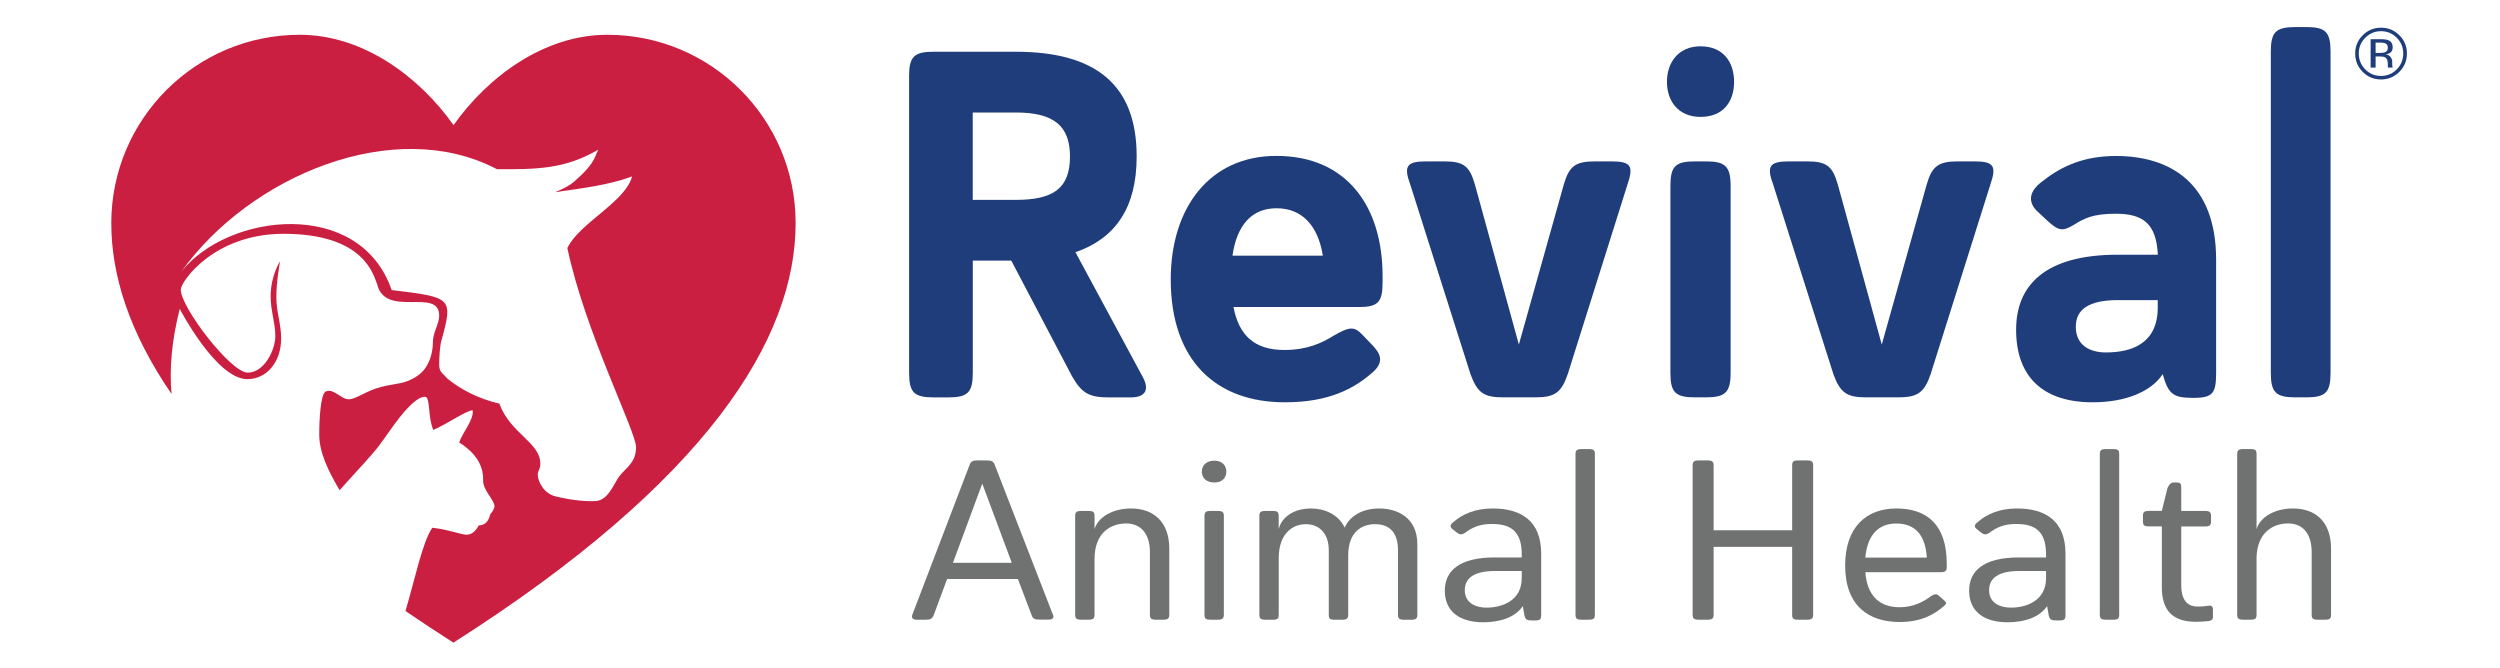 <svg xmlns:xlink="http://www.w3.org/1999/xlink" xmlns="http://www.w3.org/2000/svg" version="1.1" viewBox="0 0 544.17 148.96" class="h-35 lg:h-auto -ml-25 lg:ml-0" width="187" height="50" fill="none"><style type="text/css" fill="none">	.st0{fill:#CA1F41;}
	.st1{fill:#1F3D7B;}
	.st2{fill:#707272;}</style><path class="st0" d="M128.87,7.75c-14.15,0-26.67,9.4-34.27,20.13C86.99,17.14,74.48,7.75,60.32,7.75 c-23.19,0-41.99,18.8-41.99,41.98c0,11.54,3.97,24.28,13.43,38.07c-0.51-5.48-0.01-11.71,1.82-18.98c0,0,8.12,15.67,15.06,15.67 c4.37,0,7.54-3.87,7.54-9.06c0-3.27-1.07-5.82-1.07-9.29c0-3.47,0.83-7.9,0.83-7.9s-2.1,3.08-2.1,7.84c0,3.26,1.04,5.78,1.04,8.82 s-2.42,8.14-6.16,8.14S33.81,68.52,33.81,64.53c0-1.75,7.38-12.43,22.91-12.43c18.16,0,20.03,9.35,20.84,11.18 c1.8,7.78,13.84,0.61,13.84,7.07c0,1.83-1.39,3.71-1.39,5.75c0,3.07-1.1,5.98-3.33,7.56c-2.91,2.06-4.83,1.68-8.28,2.58 c-3.45,0.91-5.5,2.74-7.19,2.74s-3.56-2.7-5.21-1.66c-1.01,0.79-1.33,5.93-1.33,9.49c0,3.96,1.91,7.97,4.54,12.43 c3.83-4.33,7.88-8.48,9.24-10.56c1.19-1.4,6.58-10.26,9.78-10.26c1.25,0,0.59,4.46,1.86,7.4c3.31-1.49,7.52-4.43,8.77-4.39 c0.31,2.05-2.12,4.73-3.01,7.14c3.32,2.16,5.46,4.82,5.34,8.51c-0.07,2.13,2.53,4.33,2.53,5.75c0,0.5-0.42,1.16-0.97,1.82 c-0.55,2.62-2.51,2.42-2.51,2.42c-0.56,0.93-1.29,2.09-2.78,2.09c-1.05,0-4.27-1.22-7.6-1.55c-2.22,3.27-3.83,11.34-5.97,18.55 c3.41,2.33,6.96,4.68,10.68,7.05c56.6-36.04,76.26-67.73,76.26-93.48C170.86,26.55,152.06,7.75,128.87,7.75z M131.48,106.23 c-1.3,1.84-2.48,5.27-5.19,5.42c-2.18,0.12-5.24-0.13-8.95-1.03c-2.58-0.62-3.98-3.27-3.98-4.92c0-0.72,0.58-1.12,0.58-2.37 c0-4.74-6.67-6.67-9.13-13.38c-4.66-1.11-8.43-3.04-11.55-5.55c-1.29-1.47-1.86-1.47-1.86-3.23c0-1.63,0.16-4.04,0.48-5.22 c2.69-9.68,2.36-9.68-11.07-11.31c-7.08-20.6-36.48-17.26-46.9-4.07C49.18,39.2,81.4,25.69,104.26,37.7 c8.97,0.06,15.12-0.02,22.57-4.33c-1.05,2.54-1.41,3.58-5.27,7.03c-0.95,0.86-2.49,1.7-4.37,2.43c6.02-0.87,12.07-1.59,17.19-3.51 c-1.48,5.68-11.73,10.36-14.42,15.95c3.98,18.8,15.31,40.85,15.31,44.39C135.29,103.19,132.78,104.4,131.48,106.23z" fill="#CA1F41"></path><g fill="none"><path class="st1" d="M196.11,17.03c0-4.4,1.1-5.5,5.5-5.5h18.26c17.61,0,26.96,7.15,26.96,23.33c0,11.44-4.73,18.26-13.64,21.35 l14.96,27.73c1.65,2.97,0.55,4.62-2.64,4.62h-4.84c-4.4,0-6.05-0.88-8.25-4.73l-13.53-25.75h-8.58v24.98c0,4.4-1.1,5.5-5.5,5.5 h-3.19c-4.4,0-5.5-1.1-5.5-5.5V17.03z M210.3,25.07v19.47h9.57c8.36,0,12.1-2.53,12.1-9.68c0-6.93-3.74-9.79-12.1-9.79H210.3z" fill="#1F3D7B"></path><path class="st1" d="M301.63,61.49v1.43c0,4.4-0.99,5.5-5.28,5.5H268.4c1.21,6.27,4.62,9.57,11.33,9.57c5.06,0,8.36-1.54,11-3.19 c3.63-2.09,4.62-2.09,6.49-0.11l2.42,2.53c0.99,1.1,1.43,1.98,1.43,2.86c0,0.99-0.55,1.98-1.87,3.08 c-3.96,3.41-9.46,6.49-19.36,6.49c-15.18,0-25.42-9.13-25.42-27.4c0-15.84,8.58-27.51,23.55-27.51 C293.81,34.75,301.63,46.19,301.63,61.49z M268.18,56.97h20.14c-1.1-6.82-4.73-10.56-10.34-10.56 C272.58,46.41,269.17,50.04,268.18,56.97z" fill="#1F3D7B"></path><path class="st1" d="M332,76.78l10.01-35.65c1.21-4.18,2.64-5.17,7.04-5.17h3.52c4.4,0,5.06,0.99,3.63,5.17l-13.31,42.25 c-1.43,4.18-2.97,5.17-7.26,5.17h-7.04c-4.4,0-5.83-0.99-7.37-5.17l-13.42-42.25c-1.54-4.18-0.77-5.17,3.63-5.17h3.85 c4.4,0,5.72,0.99,6.93,5.17L332,76.78z" fill="#1F3D7B"></path><path class="st1" d="M372.48,10.32c5.17,0,7.48,3.63,7.48,7.92c0,4.29-2.31,7.81-7.48,7.81c-4.95,0-7.48-3.52-7.48-7.81 C365,13.95,367.53,10.32,372.48,10.32z M365.77,41.46c0-4.4,1.1-5.5,5.5-5.5h2.42c4.29,0,5.5,1.1,5.5,5.5v41.59 c0,4.4-1.21,5.5-5.5,5.5h-2.42c-4.4,0-5.5-1.1-5.5-5.5V41.46z" fill="#1F3D7B"></path><path class="st1" d="M412.87,76.78l10.01-35.65c1.21-4.18,2.64-5.17,7.04-5.17h3.52c4.4,0,5.06,0.99,3.63,5.17l-13.31,42.25 c-1.43,4.18-2.97,5.17-7.26,5.17h-7.04c-4.4,0-5.83-0.99-7.37-5.17l-13.42-42.25c-1.54-4.18-0.77-5.17,3.63-5.17h3.85 c4.4,0,5.72,0.99,6.93,5.17L412.87,76.78z" fill="#1F3D7B"></path><path class="st1" d="M482.41,88.66h-0.33c-4.4,0-5.39-0.99-6.6-5.28c-2.64,3.96-8.36,6.27-15.62,6.27 c-10.89,0-17.05-5.5-17.05-16.17c0-9.79,6.27-16.72,22.67-16.72h8.91c-0.33-6.82-3.19-9.13-9.35-9.13c-5.06,0-7.04,0.99-9.46,2.53 c-2.42,1.43-3.3,1.32-5.83-0.99l-1.87-1.76c-1.32-1.1-1.76-2.2-1.76-3.19c0-1.76,1.65-3.19,2.75-3.96c4.29-3.41,9.35-5.5,16.18-5.5 c11.99,0,22.33,5.94,22.33,23.11v25.31C487.36,87.56,486.7,88.66,482.41,88.66z M474.37,66.88h-8.91c-6.49,0-9.35,2.09-9.35,5.94 c0,4.18,3.19,5.72,6.71,5.72c6.05,0,11.55-2.2,11.55-10.01V66.88z" fill="#1F3D7B"></path><path class="st1" d="M499.57,11.53c0-4.4,1.1-5.5,5.5-5.5h2.42c4.29,0,5.39,1.1,5.39,5.5v71.52c0,4.4-1.1,5.5-5.39,5.5h-2.42 c-4.4,0-5.5-1.1-5.5-5.5V11.53z" fill="#1F3D7B"></path></g><g fill="none"><path class="st2" d="M220.36,129.02h-15.77l-2.97,8.01c-0.36,0.86-0.71,1.07-1.78,1.07h-2.07c-0.83,0-1.19-0.46-0.95-1.07 l12.75-33.36c0.3-0.86,0.71-1.07,1.78-1.07h2.08c1.07,0,1.48,0.2,1.78,1.01l12.99,33.46c0.24,0.56-0.06,1.01-0.95,1.01h-2.08 c-1.07,0-1.48-0.2-1.78-1.07L220.36,129.02z M205.89,125.42H219l-6.58-17.65L205.89,125.42z" fill="#707272"></path><path class="st2" d="M237.44,117.92c0.77-2.69,4.09-4.61,8.12-4.61c5.1,0,8.54,3.04,8.54,8.97v14.65c0,0.91-0.3,1.17-1.42,1.17 h-1.48c-1.13,0-1.42-0.25-1.42-1.17v-13.89c0-4.16-2.08-6.39-5.28-6.39c-3.62,0-7.06,2.23-7.06,7.91v12.37 c0,0.91-0.24,1.17-1.42,1.17h-1.48c-1.13,0-1.42-0.25-1.42-1.17v-21.9c0-0.91,0.3-1.17,1.42-1.17h1.48c1.19,0,1.42,0.25,1.42,1.17 V117.92z" fill="#707272"></path><path class="st2" d="M264.14,102.66c1.78,0,2.67,1.12,2.67,2.43c0,1.37-0.89,2.43-2.67,2.43c-1.84,0-2.79-1.06-2.79-2.43 C261.35,103.77,262.3,102.66,264.14,102.66z M261.94,115.03c0-0.91,0.3-1.17,1.36-1.17h1.54c1.13,0,1.42,0.25,1.42,1.17v21.9 c0,0.91-0.3,1.17-1.42,1.17h-1.54c-1.07,0-1.36-0.25-1.36-1.17V115.03z" fill="#707272"></path><path class="st2" d="M274.16,115.03c0-0.91,0.3-1.17,1.42-1.17h1.48c1.19,0,1.42,0.25,1.42,1.17v2.89 c0.65-2.74,3.44-4.61,7.18-4.61c2.85,0,6.05,1.17,7.53,4.26c1.13-2.58,3.91-4.26,7.71-4.26c4.03,0,8.48,2.03,8.48,8.01v15.62 c0,0.91-0.3,1.17-1.42,1.17h-1.48c-1.13,0-1.42-0.25-1.42-1.17v-14.35c0-3.95-1.9-5.78-5.1-5.78c-3.02,0-5.99,1.77-5.99,6.95v13.18 c0,0.91-0.36,1.17-1.48,1.17H291c-1.13,0-1.36-0.25-1.36-1.17v-14.35c0-3.65-2.07-5.78-5.1-5.78c-3.03,0-5.93,2.13-6.05,7.25v12.88 c0,0.91-0.24,1.17-1.42,1.17h-1.48c-1.13,0-1.42-0.25-1.42-1.17V115.03z" fill="#707272"></path><path class="st2" d="M319.95,118.78c-0.71,0.41-1.13,0.41-1.78-0.1l-0.95-0.76c-0.83-0.66-0.36-1.17,0.24-1.62 c2.02-1.77,4.86-2.99,8.72-2.99c6.23,0,10.79,2.69,10.79,10.04v13.74c0,0.91-0.24,1.17-1.36,1.17h-0.71c-1.13,0-1.42-0.2-1.66-1.11 l-0.36-2.08c-1.66,2.48-5.04,3.6-8.78,3.6c-5.34,0-8.6-2.43-8.6-7.05c0-4.21,2.96-7.4,11.09-7.4h6.05v-0.71 c0-5.53-2.91-6.74-6.64-6.74C323.15,116.75,321.49,117.62,319.95,118.78z M332.64,128.82v-1.57h-6.05c-4.45,0-6.64,1.52-6.64,4.26 c0,2.99,2.61,3.9,4.86,3.9C328.07,135.41,332.64,133.99,332.64,128.82z" fill="#707272"></path><path class="st2" d="M344.62,101.24c0-0.91,0.3-1.17,1.42-1.17h1.48c1.19,0,1.42,0.25,1.42,1.17v35.69c0,0.91-0.24,1.17-1.42,1.17 h-1.48c-1.13,0-1.42-0.25-1.42-1.17V101.24z" fill="#707272"></path><path class="st2" d="M394.26,138.1c-1.13,0-1.36-0.25-1.36-1.17v-15.06h-17.5v15.06c0,0.91-0.3,1.17-1.42,1.17h-1.84 c-1.13,0-1.42-0.25-1.42-1.17v-33.16c0-0.91,0.3-1.17,1.42-1.17h1.84c1.13,0,1.42,0.25,1.42,1.17v14.4h17.5v-14.4 c0-0.91,0.24-1.17,1.36-1.17h1.9c1.13,0,1.42,0.25,1.42,1.17v33.16c0,0.91-0.3,1.17-1.42,1.17H394.26z" fill="#707272"></path><path class="st2" d="M427.35,125.63v0.71c0,0.91-0.3,1.17-1.42,1.17h-16.72c0.42,5.27,3.14,7.81,7.65,7.81 c3.14,0,5.51-1.32,7.06-2.54c0.83-0.46,1.19-0.46,1.66-0.05l1.19,1.06c0.59,0.51,0.53,0.81-0.06,1.27 c-1.96,1.72-4.86,3.55-9.84,3.55c-6.82,0-12.16-3.5-12.16-12.62c0-8.47,4.69-12.68,11.39-12.68 C423.08,113.31,427.35,117.06,427.35,125.63z M409.21,124.26h13.7c-0.3-4.82-2.43-7.6-6.82-7.6 C411.99,116.65,409.62,119.44,409.21,124.26z" fill="#707272"></path><path class="st2" d="M436.79,118.78c-0.71,0.41-1.13,0.41-1.78-0.1l-0.95-0.76c-0.83-0.66-0.36-1.17,0.24-1.62 c2.02-1.77,4.86-2.99,8.72-2.99c6.23,0,10.79,2.69,10.79,10.04v13.74c0,0.91-0.24,1.17-1.36,1.17h-0.71c-1.13,0-1.42-0.2-1.66-1.11 l-0.36-2.08c-1.66,2.48-5.04,3.6-8.78,3.6c-5.34,0-8.6-2.43-8.6-7.05c0-4.21,2.96-7.4,11.09-7.4h6.05v-0.71 c0-5.53-2.91-6.74-6.64-6.74C439.99,116.75,438.33,117.62,436.79,118.78z M449.48,128.82v-1.57h-6.05c-4.45,0-6.64,1.52-6.64,4.26 c0,2.99,2.61,3.9,4.86,3.9C444.91,135.41,449.48,133.99,449.48,128.82z" fill="#707272"></path><path class="st2" d="M461.46,101.24c0-0.91,0.3-1.17,1.42-1.17h1.48c1.19,0,1.42,0.25,1.42,1.17v35.69c0,0.91-0.24,1.17-1.42,1.17 h-1.48c-1.13,0-1.42-0.25-1.42-1.17V101.24z" fill="#707272"></path><path class="st2" d="M479.61,113.86h5.22c1.13,0,1.42,0.25,1.42,1.17v1.12c0,0.91-0.3,1.17-1.42,1.17h-5.22v13.03 c0,3.75,1.66,4.82,3.68,4.82c1.01,0,1.72-0.1,2.49-0.2c0.47-0.05,0.89,0.1,0.89,0.81v1.72c0,0.66-0.47,0.81-1.01,0.91 c-0.89,0.1-1.84,0.15-2.79,0.15c-4.92,0-7.59-2.23-7.59-7.76v-13.49h-2.79c-1.19,0-1.42-0.25-1.42-1.17v-1.12 c0-0.91,0.24-1.17,1.42-1.17h2.79l1.25-5.07c0.36-0.71,0.65-1.27,1.42-1.27h0.59c0.83,0,1.07,0.2,1.07,1.17V113.86z" fill="#707272"></path><path class="st2" d="M510.09,138.1c-1.13,0-1.42-0.25-1.42-1.17v-13.89c0-4.16-2.02-6.39-5.22-6.39c-3.56,0-6.88,2.13-7.06,7.5 v12.78c0,0.91-0.24,1.17-1.42,1.17h-1.48c-1.13,0-1.42-0.25-1.42-1.17v-35.69c0-0.91,0.3-1.17,1.42-1.17h1.48 c1.19,0,1.42,0.25,1.42,1.17v16.68c0.77-2.69,4.03-4.61,8.12-4.61c5.1,0,8.48,3.04,8.48,8.97v14.65c0,0.91-0.24,1.17-1.36,1.17 H510.09z" fill="#707272"></path></g><g fill="none"><path class="st1" d="M528.21,16.01c-1.13,1.13-2.49,1.7-4.09,1.7c-1.6,0-2.96-0.57-4.08-1.7c-1.12-1.13-1.67-2.49-1.67-4.09 c0-1.59,0.56-2.94,1.69-4.07c1.12-1.12,2.48-1.68,4.06-1.68c1.6,0,2.96,0.56,4.09,1.68c1.13,1.12,1.69,2.48,1.69,4.07 C529.9,13.51,529.34,14.88,528.21,16.01z M520.62,8.41c-0.96,0.97-1.45,2.14-1.45,3.51c0,1.38,0.48,2.56,1.44,3.54 c0.96,0.97,2.14,1.46,3.51,1.46c1.38,0,2.55-0.49,3.51-1.46c0.96-0.97,1.45-2.15,1.45-3.54c0-1.37-0.48-2.54-1.45-3.51 c-0.97-0.97-2.14-1.46-3.51-1.46C522.76,6.95,521.59,7.44,520.62,8.41z M524.02,8.73c0.79,0,1.36,0.08,1.73,0.23 c0.66,0.27,0.98,0.81,0.98,1.6c0,0.57-0.21,0.98-0.62,1.25c-0.22,0.14-0.52,0.24-0.92,0.31c0.5,0.08,0.86,0.28,1.09,0.62 c0.23,0.33,0.34,0.66,0.34,0.98v0.46c0,0.15,0.01,0.3,0.02,0.47c0.01,0.17,0.03,0.28,0.06,0.33l0.04,0.08h-1.04 c-0.01-0.02-0.01-0.04-0.02-0.06c0-0.02-0.01-0.04-0.02-0.07l-0.02-0.2v-0.5c0-0.73-0.2-1.21-0.6-1.45 c-0.24-0.14-0.65-0.2-1.24-0.2h-0.88v2.49h-1.11V8.73H524.02z M525.22,9.73c-0.28-0.16-0.73-0.24-1.35-0.24h-0.95v2.3h1.01 c0.47,0,0.83-0.05,1.06-0.14c0.44-0.17,0.65-0.5,0.65-0.99C525.64,10.2,525.5,9.89,525.22,9.73z" fill="#1F3D7B"></path></g></svg>
